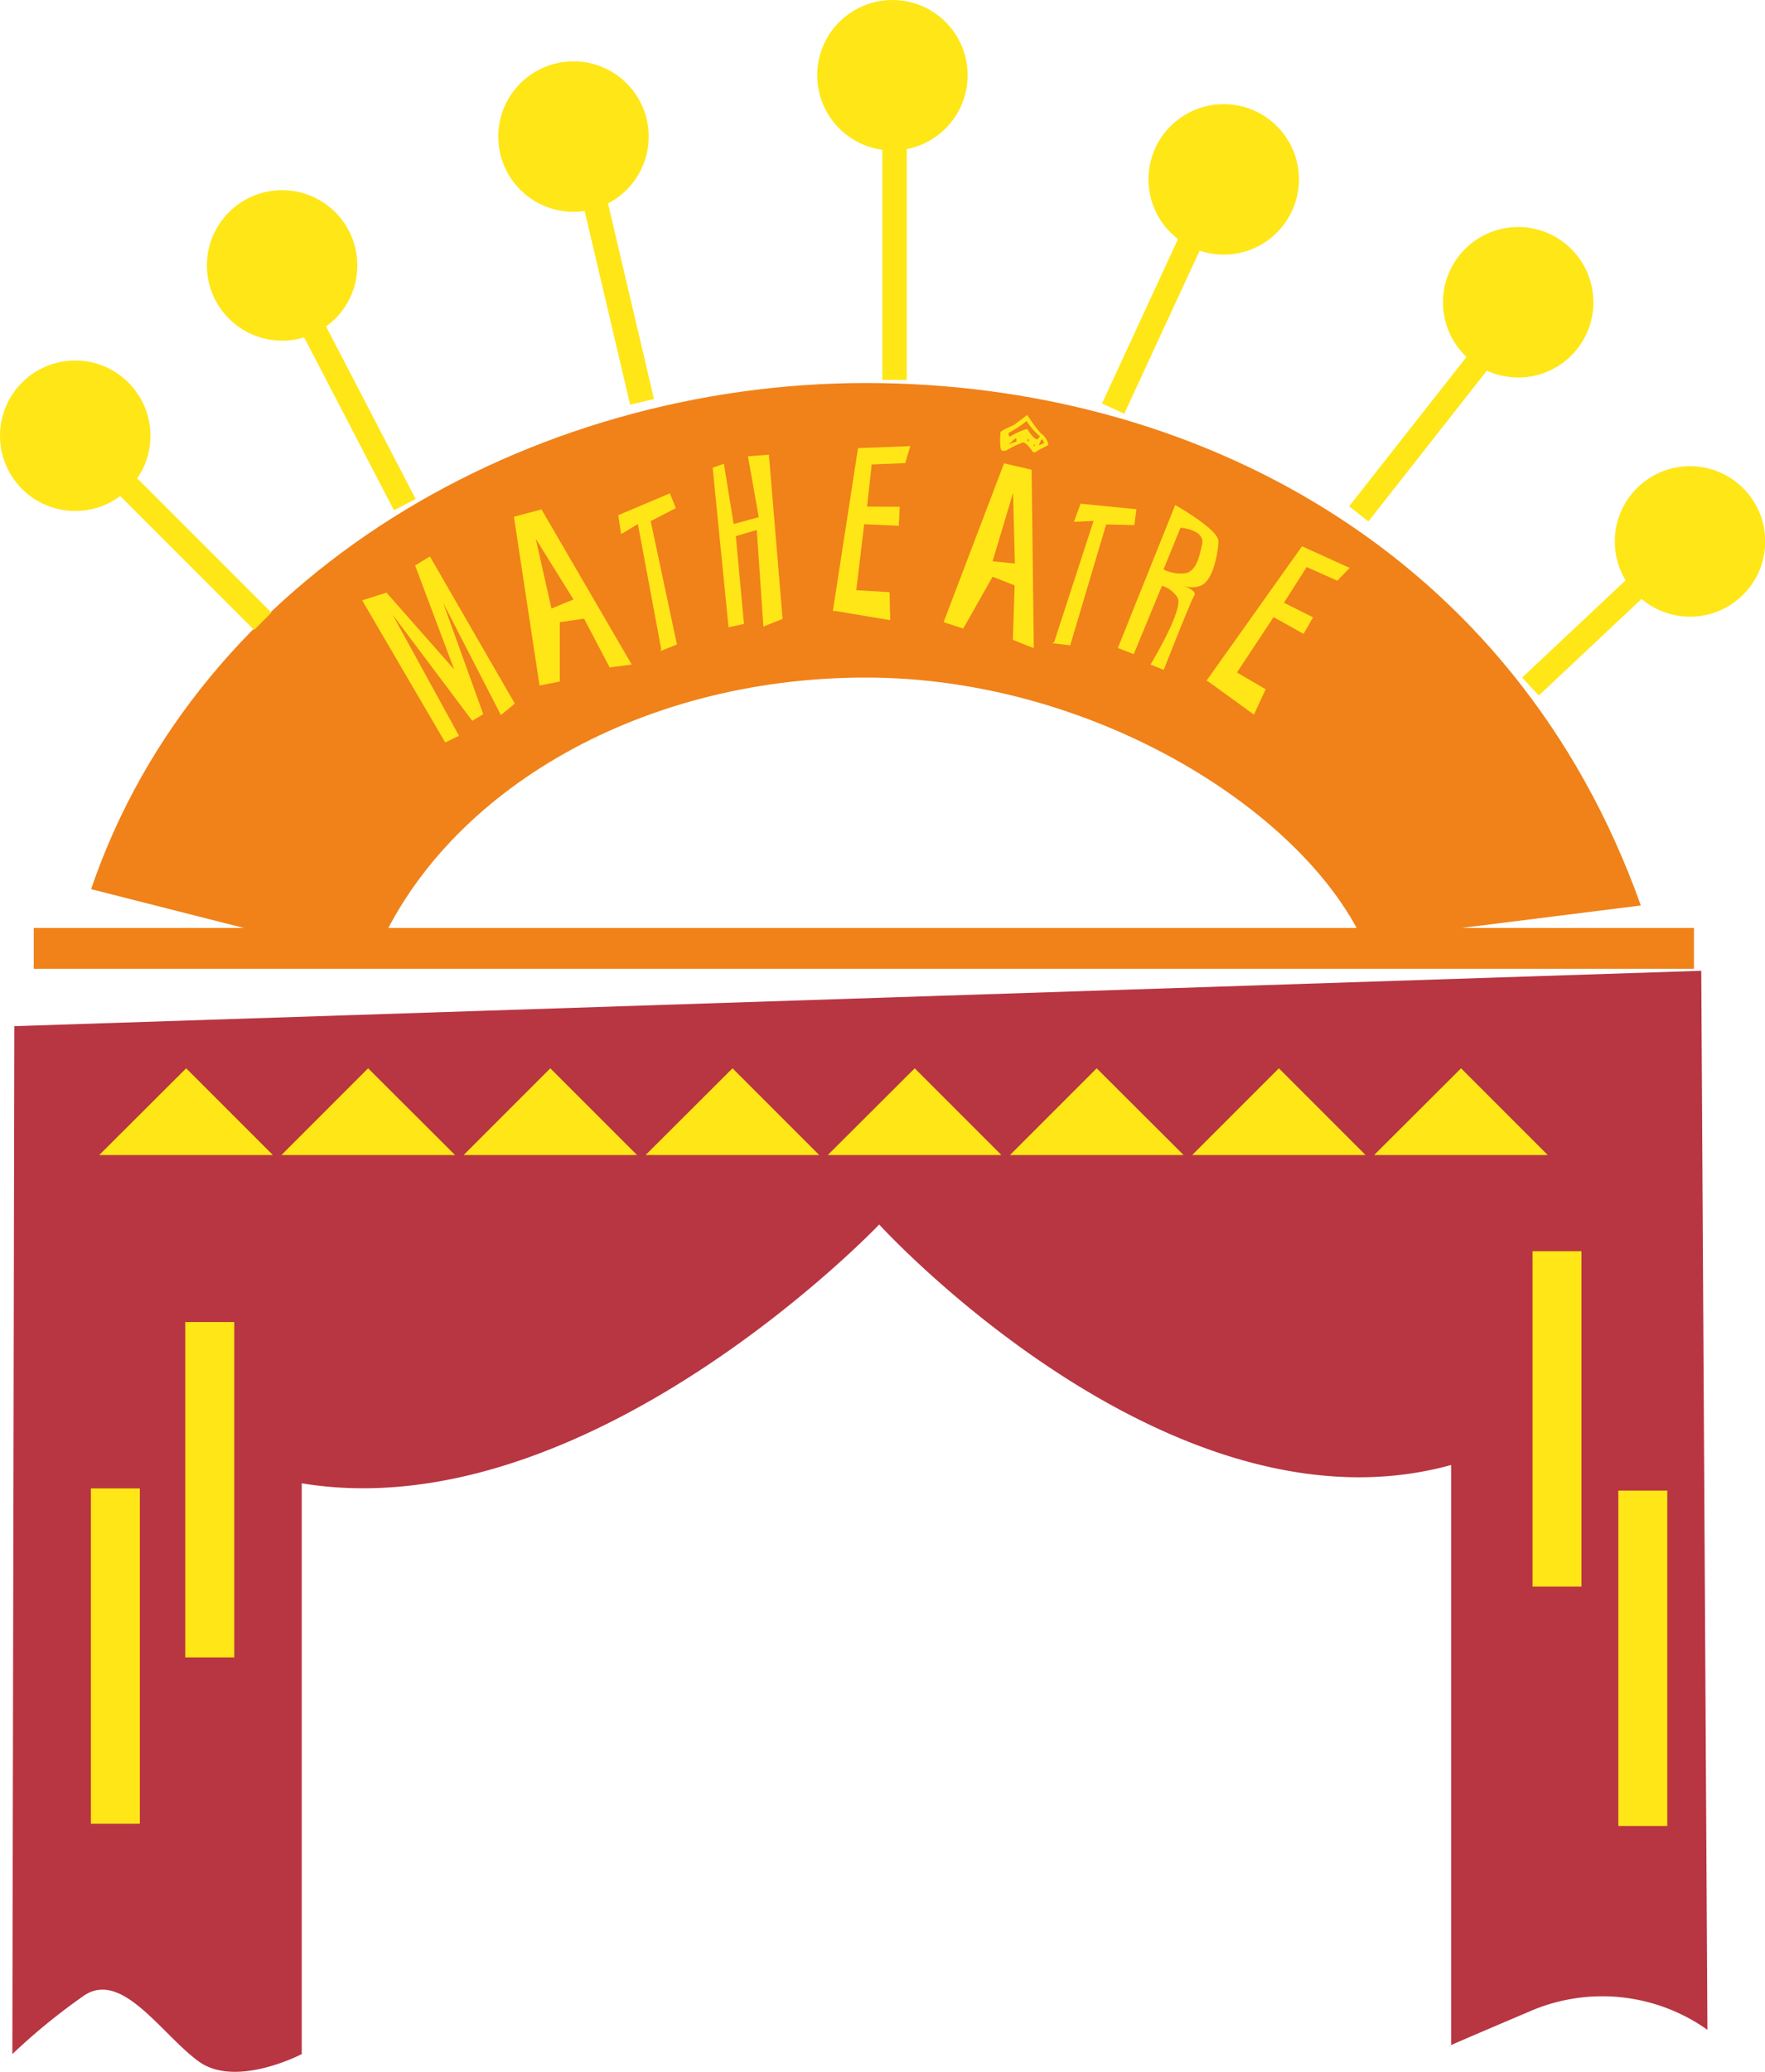 <svg xmlns="http://www.w3.org/2000/svg" viewBox="0 0 80.02 93.9"><defs><style>.cls-1{fill:#f08219;}.cls-2{fill:#b83542;}.cls-3{fill:#ffe617;}</style></defs><title>theatre</title><g id="Calque_2" data-name="Calque 2"><path class="cls-1" d="M16.92,43.55,4.13,40.3C9,26,24,17.36,39.26,17.36c14.79,0,29.39,7.55,35.13,23.68l-12.6,1.58C59,36.69,49.49,30.71,39.26,30.71,28.72,30.71,19.88,36.13,16.92,43.55Z"/><path class="cls-2" d="M.56,93.1.65,46.51,77.13,44l.28,48a8.24,8.24,0,0,0-8.07-.83c-4.59,1.95-3.55,1.53-3.55,1.53V66.4C53,69.93,39.86,55.5,39.86,55.5S26.66,69.37,13.68,67.23V93.1s-3,1.57-4.69.32-3.43-4.08-5.14-3A27.86,27.86,0,0,0,.56,93.1Z"/><polygon class="cls-3" points="4.5 52.35 8.44 48.42 12.37 52.35 4.5 52.35"/><polygon class="cls-3" points="12.76 52.35 16.69 48.42 20.63 52.35 12.76 52.35"/><polygon class="cls-3" points="21.02 52.35 24.95 48.42 28.88 52.35 21.02 52.35"/><polygon class="cls-3" points="29.27 52.35 33.21 48.42 37.14 52.35 29.27 52.35"/><polygon class="cls-3" points="37.53 52.35 41.47 48.42 45.4 52.35 37.53 52.35"/><polygon class="cls-3" points="45.79 52.35 49.72 48.42 53.66 52.35 45.79 52.35"/><polygon class="cls-3" points="54.05 52.35 57.98 48.42 61.91 52.35 54.05 52.35"/><polygon class="cls-3" points="62.3 52.35 66.24 48.42 70.17 52.35 62.3 52.35"/><rect class="cls-1" x="1.53" y="42.06" width="75.27" height="1.85"/><rect class="cls-3" x="8.4" y="59.92" width="2.22" height="15.2"/><rect class="cls-3" x="4.12" y="67.46" width="2.22" height="15.2"/><rect class="cls-3" x="69.48" y="56.71" width="2.22" height="15.2"/><rect class="cls-3" x="73.37" y="67.56" width="2.22" height="15.2"/><rect class="cls-3" x="7.65" y="19.21" width="1.11" height="10.49" transform="translate(-14.89 12.96) rotate(-45)"/><rect class="cls-3" x="27.25" y="6.99" width="1.11" height="11.38" transform="translate(-2.16 6.69) rotate(-13.22)"/><rect class="cls-3" x="40" y="5.35" width="1.11" height="11.87"/><rect class="cls-3" x="15.37" y="12.92" width="1.11" height="10.55" transform="translate(-6.6 9.39) rotate(-27.46)"/><rect class="cls-3" x="47.39" y="13.14" width="10.62" height="1.11" transform="translate(18.15 55.79) rotate(-65.19)"/><rect class="cls-3" x="68.21" y="27.6" width="8.66" height="1.11" transform="translate(0.4 57.31) rotate(-43.22)"/><rect class="cls-3" x="59.54" y="18.49" width="10.79" height="1.11" transform="translate(9.84 58.34) rotate(-51.84)"/><circle class="cls-3" cx="3.41" cy="19.75" r="3.41"/><circle class="cls-3" cx="12.79" cy="12.03" r="3.41"/><circle class="cls-3" cx="26" cy="6.19" r="3.41"/><circle class="cls-3" cx="40.46" cy="3.41" r="3.41"/><circle class="cls-3" cx="55.48" cy="8.13" r="3.41"/><circle class="cls-3" cx="68.83" cy="13.7" r="3.41"/><circle class="cls-3" cx="76.62" cy="24.54" r="3.41"/><path class="cls-3" d="M46.57,18.81h0c.39.58.63.88.71.89q.27.32.24.48l-.38.19-.21.13-.09,0c-.19-.28-.34-.43-.46-.45a4.68,4.68,0,0,0-.78.38l-.16,0c-.09,0-.12-.29-.08-.83,0-.05.21-.16.61-.34Zm-1,1.07,0,.15h0l0-.12Zm1-.82a5,5,0,0,1-.84.56v0c0,.11,0,.16.06.17a3.06,3.06,0,0,1,.78-.35c.19.3.34.46.46.48l.12-.14v0A3,3,0,0,1,46.53,19.06Zm-.79,1.07h0a.91.91,0,0,1,.3-.11l0-.15C46,19.86,45.91,20,45.74,20.13ZM46,16.88a0,0,0,0,0,0,0h0Zm.23,2.92s0,.07,0,.09h0l0-.15A.05.05,0,0,0,46.23,19.8Zm.36.09V20h.06C46.65,19.91,46.63,19.89,46.59,19.89Zm.27.26a.07.07,0,0,0,.06.07v-.06Zm.35-.23-.09.2v.07a.39.39,0,0,1,.23-.09.39.39,0,0,1-.07-.17Z"/><polygon class="cls-3" points="20.19 33.66 20.23 33.63 20.81 33.35 17.8 27.86 21.41 32.67 21.91 32.37 20.09 27.32 22.71 32.41 23.34 31.89 19.49 25.22 18.82 25.63 20.59 30.34 17.52 26.86 16.42 27.21 20.19 33.66"/><polygon class="cls-3" points="29.98 29.44 28.92 23.75 28.16 24.21 28.03 23.35 30.37 22.36 30.64 23.03 29.5 23.62 30.69 29.21 29.92 29.52 29.98 29.44"/><polygon class="cls-3" points="47.79 29.11 49.58 23.61 48.69 23.65 48.99 22.83 51.52 23.08 51.43 23.8 50.15 23.77 48.52 29.25 47.69 29.15 47.79 29.11"/><polygon class="cls-3" points="33.03 28.43 32.31 21.2 32.82 21.02 33.26 23.75 34.4 23.44 33.91 20.68 34.86 20.61 35.48 28.05 34.61 28.4 34.31 24.02 33.36 24.3 33.73 28.28 33.03 28.43"/><path class="cls-3" d="M24.55,23.09l-1.25.33,1.16,7.65.92-.18,0-2.69,1.1-.16,1.16,2.21,1-.13ZM25,27.58l-.71-3.16L26,27.17Z"/><path class="cls-3" d="M46.77,21.29,45.52,21,42.78,28.2l.89.29L45,26.14l1,.39L45.92,29l.95.38ZM45,25.44l.93-3.1.08,3.2Z"/><path class="cls-3" d="M53.28,22.89l-2.6,6.48.72.28,1.28-3.1a1.27,1.27,0,0,1,.69.51c.37.46-1.21,3.06-1.21,3.06l.6.24S54,27.2,54.14,27s-.31-.38-.49-.46a1.06,1.06,0,0,0,.8,0c.55-.23.77-1.46.79-2S53.28,22.89,53.28,22.89Zm1.22,1.79c-.15.66-.29,1.2-.75,1.3a1.74,1.74,0,0,1-1-.17l.77-1.89h0S54.65,24,54.5,24.68Z"/><polygon class="cls-3" points="54.7 30.85 59.03 24.76 61.19 25.74 60.63 26.32 59.24 25.7 58.21 27.32 59.53 27.98 59.1 28.73 57.74 27.97 56.08 30.48 57.38 31.24 56.85 32.39 54.85 30.94 54.7 30.85"/><polygon class="cls-3" points="37.76 27.69 38.9 20.31 41.27 20.22 41.04 20.99 39.52 21.05 39.31 22.96 40.79 22.97 40.75 23.83 39.18 23.76 38.82 26.75 40.33 26.84 40.36 28.11 37.93 27.7 37.76 27.69"/></g></svg>
